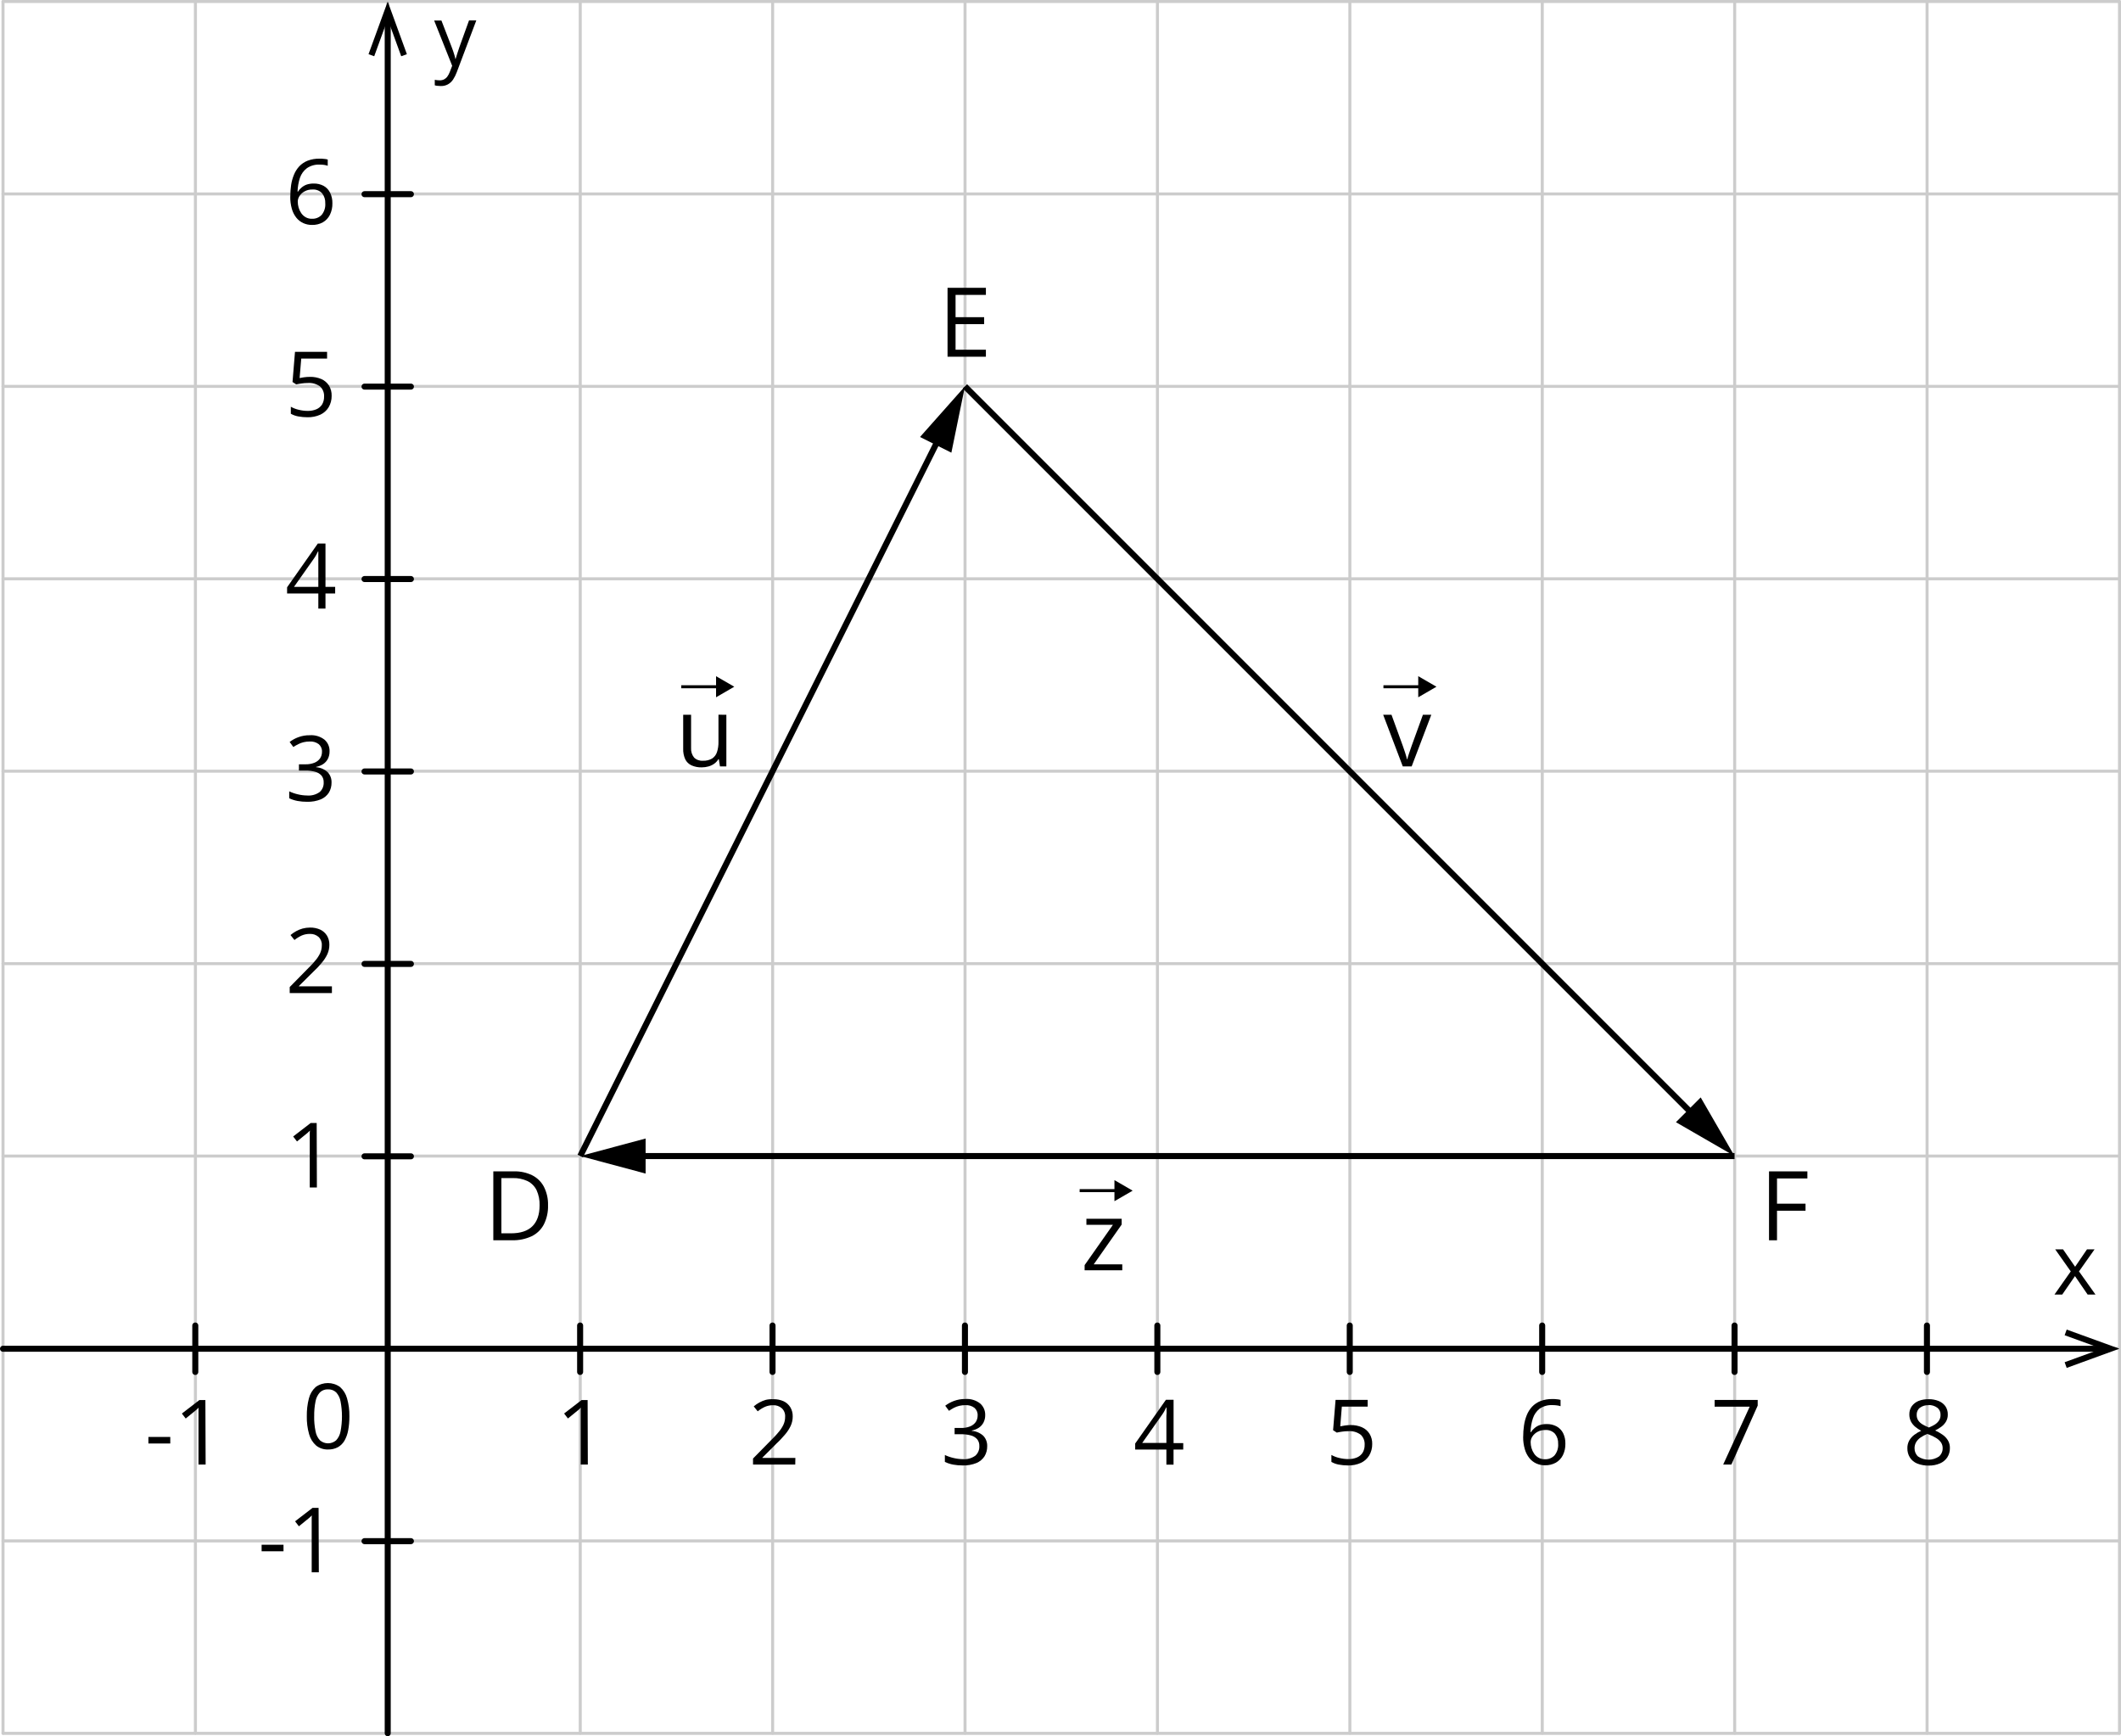 <?xml version="1.0" encoding="UTF-8"?>
<svg id="Layer_2" data-name="Layer 2" xmlns="http://www.w3.org/2000/svg" width="1224.84" height="1002.54" viewBox="0 0 1224.84 1002.54">
  <defs>
    <style>
      .cls-1, .cls-2, .cls-3 {
        stroke: #000;
      }

      .cls-1, .cls-2, .cls-3, .cls-4 {
        fill: none;
      }

      .cls-1, .cls-3 {
        stroke-width: 3.48px;
      }

      .cls-1, .cls-3, .cls-4 {
        stroke-linejoin: round;
      }

      .cls-2 {
        stroke-miterlimit: 10;
      }

      .cls-2, .cls-4 {
        stroke-width: 1.74px;
      }

      .cls-3, .cls-4 {
        stroke-linecap: round;
      }

      .cls-4 {
        stroke: #ccc;
      }
    </style>
  </defs>
  <g id="Layer_1-2" data-name="Layer 1">
    <g>
      <line class="cls-4" x1="1.74" y1=".87" x2="1223.9" y2=".87"/>
      <line class="cls-4" x1="1.74" y1="111.98" x2="1223.9" y2="111.98"/>
      <line class="cls-4" x1="1.74" y1="223.1" x2="1223.9" y2="223.1"/>
      <line class="cls-4" x1="1.74" y1="334.21" x2="1223.9" y2="334.21"/>
      <line class="cls-4" x1="1.74" y1="445.31" x2="1223.9" y2="445.31"/>
      <line class="cls-4" x1="1.74" y1="556.42" x2="1223.9" y2="556.42"/>
      <line class="cls-4" x1="1.74" y1="667.53" x2="1223.9" y2="667.53"/>
      <line class="cls-4" x1="1.74" y1="778.64" x2="1223.9" y2="778.64"/>
      <line class="cls-4" x1="1.74" y1="889.76" x2="1223.9" y2="889.76"/>
      <line class="cls-4" x1="1.74" y1="1000.87" x2="1223.9" y2="1000.87"/>
    </g>
    <g>
      <line class="cls-4" x1="223.97" y1=".87" x2="223.97" y2="1000.8"/>
      <line class="cls-4" x1="112.85" y1=".87" x2="112.85" y2="1000.8"/>
      <line class="cls-4" x1="1.74" y1=".87" x2="1.74" y2="1000.8"/>
      <line class="cls-4" x1="446.18" y1=".87" x2="446.18" y2="1000.8"/>
      <line class="cls-4" x1="335.08" y1=".87" x2="335.08" y2="1000.8"/>
      <line class="cls-4" x1="668.4" y1=".87" x2="668.4" y2="1000.8"/>
      <line class="cls-4" x1="557.29" y1=".87" x2="557.29" y2="1000.8"/>
      <line class="cls-4" x1="890.63" y1=".87" x2="890.63" y2="1000.8"/>
      <line class="cls-4" x1="779.52" y1=".87" x2="779.52" y2="1000.8"/>
      <line class="cls-4" x1="1001.74" y1=".87" x2="1001.74" y2="1000.8"/>
      <line class="cls-4" x1="1223.97" y1=".87" x2="1223.97" y2="1000.8"/>
      <line class="cls-4" x1="1112.85" y1=".87" x2="1112.85" y2="1000.8"/>
    </g>
    <g>
      <line class="cls-3" x1="223.9" y1="1000.8" x2="223.9" y2="10.71"/>
      <polygon points="234.97 31.29 231.7 32.48 223.9 11.06 216.1 32.48 212.82 31.29 223.9 .87 234.97 31.29"/>
    </g>
    <g>
      <line class="cls-3" x1="1.74" y1="778.8" x2="1214.06" y2="778.8"/>
      <polygon points="1193.48 789.86 1192.29 786.58 1213.73 778.77 1192.29 771 1193.48 767.73 1223.9 778.77 1193.48 789.86"/>
    </g>
    <g>
      <line class="cls-3" x1="335.01" y1="765.39" x2="335.01" y2="792.19"/>
      <line class="cls-3" x1="557.24" y1="765.39" x2="557.24" y2="792.19"/>
      <line class="cls-3" x1="446.12" y1="765.39" x2="446.12" y2="792.19"/>
      <line class="cls-3" x1="779.46" y1="765.39" x2="779.46" y2="792.19"/>
      <line class="cls-3" x1="890.58" y1="765.39" x2="890.58" y2="792.19"/>
      <line class="cls-3" x1="668.35" y1="765.39" x2="668.35" y2="792.19"/>
      <line class="cls-3" x1="1001.67" y1="765.39" x2="1001.67" y2="792.19"/>
      <line class="cls-3" x1="1112.78" y1="765.39" x2="1112.78" y2="792.19"/>
      <line class="cls-3" x1="112.78" y1="765.39" x2="112.78" y2="792.19"/>
    </g>
    <g>
      <line class="cls-3" x1="237.29" y1="889.9" x2="210.51" y2="889.9"/>
      <line class="cls-3" x1="237.29" y1="334.35" x2="210.51" y2="334.35"/>
      <line class="cls-3" x1="237.29" y1="223.24" x2="210.51" y2="223.24"/>
      <line class="cls-3" x1="237.29" y1="112.12" x2="210.51" y2="112.12"/>
      <line class="cls-3" x1="237.29" y1="556.58" x2="210.51" y2="556.58"/>
      <line class="cls-3" x1="237.29" y1="445.46" x2="210.51" y2="445.46"/>
      <line class="cls-3" x1="237.29" y1="667.69" x2="210.51" y2="667.69"/>
    </g>
    <path d="M250.71,11.84h4.2l5.83,15.08,.94,2.56c.28,.82,.52,1.6,.75,2.35,.23,.71,.4,1.43,.52,2.16h.17c.23-.78,.54-1.74,.96-3.12s.85-2.63,1.32-3.97l5.45-15.11h4.2l-11.3,29.95c-.55,1.47-1.25,2.88-2.11,4.2-.76,1.14-1.78,2.09-2.98,2.77-1.27,.68-2.7,1.01-4.14,.96-.66,0-1.32-.04-1.97-.12-.5-.04-1-.14-1.48-.3v-3.17l1.27,.21c.52,.07,1.04,.1,1.57,.1,.89,.01,1.76-.19,2.56-.57,.74-.39,1.38-.94,1.86-1.62,.56-.78,1.02-1.64,1.36-2.54l1.43-3.67-10.41-26.14Z"/>
    <path d="M1195.83,734.14l-8.99-12.73h4.53l6.97,10.05,6.86-10.05h4.37l-8.99,12.73,9.52,13.36h-4.53l-7.31-10.64-7.35,10.64h-4.48l9.39-13.36Z"/>
    <path d="M995.11,845.67l15.31-33.42h-20.25v-3.88h24.87v3.26l-15.2,34.04h-4.72Z"/>
    <path d="M779.92,822.86c2.27-.05,4.53,.39,6.62,1.29,1.79,.79,3.3,2.09,4.34,3.74,1.08,1.79,1.62,3.85,1.55,5.94,.03,2.32-.57,4.6-1.74,6.6-1.14,1.86-2.8,3.33-4.77,4.25-2.34,1.05-4.89,1.56-7.45,1.5-1.81,0-3.62-.16-5.4-.5-1.48-.27-2.9-.79-4.21-1.53v-4.04c1.41,.79,2.93,1.38,4.51,1.74,1.71,.43,3.46,.65,5.22,.66,1.7,.04,3.39-.27,4.96-.91,1.36-.56,2.52-1.52,3.33-2.75,.83-1.41,1.24-3.03,1.18-4.67,.12-2.16-.71-4.26-2.28-5.75-2.08-1.53-4.64-2.25-7.21-2.04-1.17,0-2.33,.09-3.48,.26-1.27,.17-2.3,.37-3.12,.56l-2.14-1.39,1.43-17.5h18.54v3.88h-14.92l-.91,11.39c.64-.14,1.48-.28,2.49-.44,1.15-.18,2.3-.28,3.47-.3Z"/>
    <path d="M568.94,817.06c.04,1.5-.3,2.99-.98,4.34-.63,1.21-1.56,2.25-2.7,3.01-1.24,.8-2.63,1.35-4.07,1.62v.19c2.48,.17,4.83,1.18,6.67,2.86,1.52,1.63,2.32,3.8,2.23,6.02,.04,2.02-.49,4.01-1.51,5.75-1.12,1.74-2.74,3.11-4.65,3.92-2.54,1.02-5.26,1.5-7.99,1.41-1.83,.01-3.66-.14-5.47-.47-1.67-.31-3.29-.83-4.82-1.57v-3.99c1.61,.77,3.31,1.35,5.05,1.74,1.71,.42,3.46,.64,5.22,.66,2.62,.23,5.24-.49,7.37-2.04,1.55-1.41,2.38-3.44,2.26-5.54,.07-1.41-.38-2.81-1.25-3.92-.97-1.07-2.23-1.83-3.62-2.19-1.85-.5-3.76-.74-5.68-.7h-3.73v-3.62h3.74c1.78,.05,3.56-.25,5.22-.91,1.3-.51,2.42-1.38,3.24-2.51,.75-1.14,1.13-2.47,1.1-3.83,.1-1.68-.6-3.3-1.88-4.39-1.47-1.09-3.29-1.64-5.12-1.53-1.22-.02-2.44,.12-3.62,.4-1.06,.26-2.09,.64-3.06,1.13-.99,.52-1.94,1.1-2.86,1.74l-2.18-2.94c1.51-1.15,3.19-2.07,4.96-2.73,2.13-.8,4.39-1.19,6.67-1.15,3.08-.23,6.14,.7,8.57,2.61,1.89,1.67,2.95,4.09,2.89,6.62Z"/>
    <path d="M339.47,845.67h-4.13v-31.03c0-.61,0-1.22,.12-1.85-.52,.54-1.03,1.01-1.48,1.39l-1.74,1.41-4.27,3.48-2.21-2.87,10.1-7.78h3.48l.12,37.25Z"/>
    <g>
      <path d="M151.08,895.75v-3.78h12.64v3.78h-12.64Z"/>
      <path d="M184.13,907.9h-4.13v-31.01c0-.61,0-1.22,.1-1.85-.47,.49-.96,.96-1.48,1.39l-1.74,1.41-4.27,3.48-2.21-2.87,10.1-7.78h3.48l.14,37.23Z"/>
    </g>
    <path d="M167.64,113.43c0-2.2,.15-4.4,.47-6.58,.3-2.03,.85-4.01,1.62-5.9,.72-1.8,1.76-3.45,3.06-4.88,1.36-1.43,3.01-2.55,4.84-3.27,2.22-.84,4.59-1.24,6.97-1.18,.77,0,1.58,0,2.47,.12,.74,.04,1.48,.17,2.19,.37v3.62c-.69-.25-1.4-.42-2.12-.52-.81-.1-1.62-.16-2.44-.16-2.64-.15-5.26,.57-7.45,2.05-1.88,1.41-3.29,3.36-4.04,5.59-.84,2.57-1.3,5.24-1.38,7.94h.28c.54-.87,1.22-1.65,2.02-2.3,.87-.76,1.87-1.35,2.96-1.74,1.32-.43,2.69-.63,4.07-.61,1.98-.05,3.94,.41,5.69,1.32,1.63,.9,2.94,2.28,3.76,3.95,.94,1.9,1.4,4.01,1.34,6.13,.06,2.3-.43,4.58-1.43,6.65-.9,1.82-2.32,3.33-4.07,4.34-1.92,1.05-4.09,1.57-6.29,1.51-1.73,.02-3.44-.34-5.01-1.04-1.56-.72-2.93-1.78-4.01-3.12-1.22-1.55-2.11-3.32-2.63-5.22-.64-2.3-.94-4.68-.89-7.07Zm12.54,12.89c2.09,.09,4.12-.72,5.57-2.23,1.53-1.88,2.28-4.28,2.09-6.7,.11-2.1-.55-4.17-1.86-5.82-1.45-1.52-3.51-2.31-5.61-2.14-1.55-.04-3.08,.32-4.44,1.06-1.19,.62-2.2,1.53-2.94,2.65-.66,.96-1.03,2.09-1.04,3.26,0,1.18,.17,2.35,.5,3.48,.33,1.14,.84,2.23,1.51,3.2,.66,.98,1.55,1.79,2.58,2.37,1.11,.62,2.37,.92,3.64,.87Z"/>
    <path d="M179.02,217.61c2.27-.05,4.53,.39,6.62,1.29,1.79,.79,3.3,2.1,4.35,3.74,1.07,1.79,1.6,3.85,1.53,5.94,.03,2.32-.57,4.6-1.74,6.6-1.14,1.86-2.8,3.33-4.77,4.25-2.34,1.05-4.89,1.56-7.45,1.5-1.81,0-3.62-.16-5.4-.5-1.48-.27-2.9-.79-4.21-1.53v-4.04c1.41,.79,2.93,1.38,4.51,1.74,1.71,.43,3.46,.66,5.22,.66,1.7,.04,3.39-.27,4.96-.91,1.36-.56,2.52-1.52,3.33-2.75,.83-1.41,1.24-3.03,1.18-4.67,.12-2.16-.71-4.26-2.28-5.75-2.08-1.53-4.64-2.25-7.21-2.04-1.17,0-2.33,.09-3.48,.26-1.27,.17-2.3,.37-3.12,.56l-2.14-1.39,1.43-17.41h18.53v3.88h-14.92l-.94,11.25c.64-.14,1.48-.28,2.49-.44,1.17-.16,2.34-.24,3.52-.24Z"/>
    <path d="M193.55,342.69h-5.59v8.71h-4.13v-8.71h-18.04v-3.57l17.76-25.28h4.41v25.02h5.59v3.83Zm-9.72-3.83v-20.46h-.19c-.33,.68-.7,1.39-1.11,2.16-.38,.7-.81,1.37-1.27,2.02l-11.49,16.3,14.07-.02Z"/>
    <path d="M190.31,433.85c.04,1.5-.3,2.99-.98,4.34-.63,1.21-1.56,2.25-2.7,3.01-1.24,.8-2.63,1.35-4.07,1.62v.19c2.48,.17,4.83,1.18,6.67,2.86,1.52,1.63,2.32,3.8,2.23,6.02,.04,2.02-.49,4.01-1.51,5.75-1.12,1.74-2.74,3.11-4.65,3.92-2.54,1.02-5.26,1.5-7.99,1.41-1.83,.01-3.66-.14-5.47-.47-1.67-.31-3.29-.83-4.82-1.57v-3.99c1.61,.77,3.31,1.35,5.05,1.74,1.71,.42,3.46,.64,5.22,.66,2.62,.23,5.24-.49,7.37-2.04,1.55-1.41,2.38-3.44,2.26-5.54,.07-1.41-.38-2.81-1.25-3.92-.97-1.07-2.23-1.83-3.62-2.19-1.85-.5-3.76-.74-5.68-.7h-3.73v-3.62h3.74c1.78,.05,3.56-.25,5.22-.91,1.3-.51,2.42-1.38,3.24-2.51,.75-1.13,1.13-2.47,1.1-3.83,.1-1.68-.6-3.3-1.88-4.39-1.47-1.09-3.29-1.64-5.12-1.53-1.22-.01-2.43,.12-3.62,.4-1.06,.26-2.09,.64-3.06,1.13-.99,.49-1.94,1.04-2.86,1.65l-2.14-2.91c1.51-1.15,3.19-2.07,4.96-2.73,2.13-.8,4.39-1.19,6.67-1.15,3.08-.23,6.14,.7,8.57,2.61,1.89,1.69,2.94,4.13,2.86,6.67Z"/>
    <path d="M191.68,573.43h-24.38v-3.48l9.96-10.13c1.86-1.86,3.48-3.48,4.68-5,1.16-1.3,2.13-2.75,2.89-4.32,.69-1.47,1.03-3.07,1.01-4.68,.12-1.81-.57-3.57-1.88-4.82-1.37-1.19-3.14-1.81-4.95-1.74-1.62-.03-3.24,.28-4.74,.91-1.51,.7-2.93,1.58-4.23,2.61l-2.28-2.86c1-.85,2.09-1.59,3.24-2.23,1.19-.65,2.44-1.17,3.74-1.53,1.39-.37,2.83-.56,4.27-.56,2.05-.05,4.09,.36,5.96,1.2,1.6,.76,2.94,1.97,3.87,3.48,.93,1.58,1.4,3.39,1.36,5.22,.02,1.89-.38,3.76-1.17,5.49-.86,1.82-1.97,3.51-3.29,5.03-1.41,1.74-3.06,3.48-4.95,5.22l-8.17,8.11v.17h19.05v3.9Z"/>
    <path d="M183.01,685.68h-4.13v-29.01c0-.71,0-1.37,0-1.99,0-.61,0-1.22,.12-1.85-.52,.54-1.03,1.01-1.48,1.39l-1.74,1.41-4.27,3.48-2.21-2.87,10.1-7.78h3.48l.12,37.21Z"/>
    <path d="M1113.74,807.92c1.96-.03,3.92,.32,5.75,1.03,1.56,.61,2.92,1.65,3.92,3,.97,1.43,1.47,3.13,1.41,4.86,.03,1.39-.31,2.76-.99,3.97-.67,1.15-1.57,2.16-2.63,2.96-1.15,.86-2.38,1.61-3.67,2.25,1.51,.69,2.96,1.52,4.32,2.47,1.23,.86,2.26,1.96,3.05,3.24,.78,1.34,1.17,2.87,1.13,4.42,.05,1.92-.48,3.8-1.51,5.42-1.05,1.55-2.53,2.76-4.25,3.48-2.02,.86-4.21,1.28-6.41,1.24-2.3,.06-4.58-.34-6.72-1.18-1.73-.7-3.2-1.92-4.21-3.48-1-1.61-1.5-3.47-1.45-5.36-.04-1.56,.34-3.11,1.1-4.48,.74-1.28,1.73-2.39,2.91-3.27,1.23-.93,2.56-1.71,3.97-2.33-1.24-.65-2.41-1.42-3.48-2.32-1.01-.85-1.84-1.88-2.46-3.05-.62-1.27-.93-2.66-.91-4.07-.05-1.72,.46-3.4,1.45-4.81,1.01-1.35,2.38-2.39,3.95-3.01,1.83-.69,3.79-1.02,5.75-.96Zm-8.11,28.4c-.04,1.79,.69,3.5,2.02,4.7,3.65,2.46,8.43,2.46,12.08,0,1.4-1.22,2.18-3,2.12-4.86,.02-1.17-.32-2.32-.98-3.29-.74-1.02-1.67-1.88-2.75-2.52-1.33-.82-2.74-1.5-4.21-2.04l-.91-.33c-1.41,.56-2.76,1.28-4,2.14-1.02,.71-1.87,1.63-2.51,2.7-.58,1.04-.88,2.22-.87,3.41v.09Zm8.06-24.94c-1.76-.07-3.49,.44-4.93,1.45-1.28,.98-1.99,2.53-1.9,4.14-.04,1.16,.28,2.31,.92,3.27,.67,.95,1.53,1.73,2.54,2.3,1.15,.67,2.35,1.26,3.59,1.74,1.21-.48,2.38-1.06,3.48-1.74,.94-.6,1.75-1.4,2.37-2.33,.6-.97,.91-2.1,.87-3.24,.09-1.61-.62-3.16-1.9-4.14-1.47-1.05-3.24-1.59-5.05-1.53v.09Z"/>
    <path d="M879.61,829.72c0-2.2,.15-4.4,.47-6.58,.29-2.05,.82-4.05,1.58-5.97,.72-1.8,1.76-3.45,3.06-4.88,1.36-1.43,3.01-2.55,4.84-3.27,2.22-.84,4.59-1.24,6.97-1.18,.77,0,1.58,0,2.47,.12,.74,.04,1.48,.17,2.19,.37v3.64c-.7-.23-1.42-.39-2.16-.47-.81-.1-1.62-.16-2.44-.16-2.64-.15-5.26,.57-7.45,2.05-1.84,1.43-3.21,3.39-3.92,5.61-.84,2.57-1.3,5.24-1.38,7.94h.28c.54-.87,1.22-1.65,2.02-2.3,.87-.76,1.87-1.35,2.96-1.74,1.32-.43,2.69-.63,4.07-.61,1.98-.05,3.94,.41,5.69,1.32,1.62,.87,2.93,2.22,3.78,3.85,.94,1.9,1.4,4.01,1.34,6.13,.06,2.3-.43,4.58-1.43,6.65-.9,1.82-2.32,3.33-4.07,4.34-1.92,1.05-4.09,1.57-6.29,1.51-1.73,.02-3.44-.34-5.01-1.04-1.56-.72-2.93-1.78-4-3.12-1.21-1.52-2.1-3.27-2.63-5.14-.66-2.3-.98-4.68-.96-7.07Zm12.54,12.89c2.09,.09,4.12-.72,5.57-2.23,1.53-1.88,2.28-4.28,2.09-6.7,.11-2.1-.55-4.17-1.86-5.82-1.45-1.52-3.51-2.31-5.61-2.14-1.55-.04-3.08,.32-4.44,1.06-1.19,.63-2.2,1.54-2.94,2.66-.66,.96-1.03,2.09-1.04,3.26,0,1.18,.17,2.35,.5,3.48,.33,1.14,.84,2.23,1.51,3.2,.66,.98,1.55,1.79,2.58,2.37,1.11,.61,2.37,.91,3.64,.85h0Z"/>
    <path d="M683.29,837.01h-5.59v8.71h-4.13v-8.71h-18.02v-3.48l17.76-25.28h4.41v25.02h5.59l-.02,3.74Zm-9.72-3.83v-14.73c0-.8,0-1.46,.09-2.11s0-1.29,0-1.88v-1.74h-.19c-.33,.68-.7,1.39-1.11,2.16-.38,.7-.81,1.37-1.27,2.02l-11.49,16.3,13.98-.02Z"/>
    <path d="M459.24,845.67h-24.38v-3.48l9.96-10.13c1.86-1.86,3.48-3.48,4.68-5,1.16-1.3,2.13-2.75,2.89-4.32,.69-1.47,1.03-3.07,1.01-4.68,.13-1.84-.58-3.65-1.93-4.91-1.37-1.19-3.14-1.81-4.95-1.74-1.62-.03-3.24,.28-4.74,.91-1.51,.7-2.93,1.58-4.23,2.61l-2.28-2.86c1-.85,2.09-1.59,3.24-2.23,1.19-.65,2.44-1.17,3.74-1.53,1.42-.32,2.88-.45,4.34-.38,2.05-.05,4.09,.36,5.96,1.2,1.6,.76,2.94,1.97,3.87,3.48,.93,1.58,1.4,3.39,1.36,5.22,.02,1.89-.38,3.76-1.17,5.49-.86,1.82-1.97,3.51-3.29,5.03-1.41,1.65-3.06,3.48-4.95,5.22l-8.11,8.1v.17h19.05l-.07,3.83Z"/>
    <g>
      <path d="M85.71,833.51v-3.78h12.62v3.78h-12.62Z"/>
      <path d="M118.76,845.67h-4.13v-31.01c0-.61,0-1.22,.1-1.85-.47,.49-.96,.96-1.48,1.39l-1.74,1.41-4.27,3.48-2.21-2.87,10.1-7.78h3.48l.14,37.23Z"/>
    </g>
    <path d="M201.77,817.77c.02,2.72-.21,5.44-.7,8.11-.37,2.12-1.1,4.17-2.16,6.04-.92,1.57-2.24,2.87-3.83,3.76-1.74,.9-3.68,1.34-5.64,1.29-2.49,.08-4.93-.72-6.88-2.28-1.96-1.75-3.37-4.03-4.06-6.56-.95-3.37-1.4-6.86-1.32-10.36-.06-3.46,.34-6.92,1.2-10.27,.62-2.54,1.98-4.84,3.92-6.6,4.2-3.06,9.89-3.06,14.09,0,1.96,1.76,3.36,4.04,4.04,6.58,.95,3.35,1.41,6.81,1.34,10.29Zm-20.34,0c-.06,2.92,.21,5.84,.8,8.71,.33,1.95,1.22,3.77,2.56,5.22,2.68,2.29,6.62,2.29,9.3,0,1.35-1.45,2.24-3.27,2.58-5.22,1.08-5.71,1.08-11.57,0-17.27-.34-1.95-1.22-3.76-2.54-5.22-1.27-1.19-2.96-1.82-4.7-1.74-1.73-.09-3.43,.54-4.68,1.74-1.32,1.47-2.21,3.28-2.54,5.22-.57,2.82-.82,5.69-.77,8.57Z"/>
    <g>
      <line class="cls-1" x1="335.08" y1="667.53" x2="543.43" y2="250.68"/>
      <polygon points="549.4 261.39 557.24 223.1 531.29 252.33 549.4 261.39"/>
    </g>
    <g>
      <line class="cls-1" x1="979.85" y1="645.71" x2="557.24" y2="223.1"/>
      <polygon points="982.12 633.68 1001.67 667.53 967.82 647.98 982.12 633.68"/>
    </g>
    <g>
      <line class="cls-1" x1="1001.67" y1="667.53" x2="365.94" y2="667.53"/>
      <polygon points="372.83 657.4 335.08 667.53 372.83 677.65 372.83 657.4"/>
    </g>
    <path d="M316.48,695.9c.13,3.88-.71,7.74-2.46,11.21-1.58,2.96-4.06,5.33-7.09,6.77-3.53,1.61-7.37,2.39-11.25,2.28h-10.8v-39.79h11.95c3.61-.09,7.19,.67,10.45,2.23,2.87,1.44,5.23,3.72,6.76,6.55,1.7,3.32,2.54,7.01,2.44,10.74Zm-4.88,.16c.12-3.04-.48-6.07-1.74-8.85-1.12-2.27-2.96-4.1-5.22-5.22-2.64-1.22-5.52-1.82-8.43-1.74h-6.67v31.9h5.55c5.47,0,9.59-1.36,12.33-4.06s4.18-6.69,4.18-12.03Z"/>
    <path d="M569.34,205.98h-22.15v-39.79h22.15v4.09h-17.52v12.87h16.51v4.02h-16.51v14.77h17.52v4.04Z"/>
    <path d="M1026.19,716.17h-4.61v-39.79h22.15v4.09h-17.54v14.57h16.47v4.06h-16.47v17.06Z"/>
    <g>
      <path d="M648.08,733.51h-21.73v-3l16.35-23.28h-15.32v-3.48h20.36v3.34l-16.12,22.97h16.47v3.45Z"/>
      <g>
        <line class="cls-2" x1="623.48" y1="687.5" x2="645.35" y2="687.5"/>
        <polygon points="643.57 693.6 654.09 687.52 643.57 681.43 643.57 693.6"/>
      </g>
    </g>
    <g>
      <path d="M419.46,412.73v29.81h-3.69l-.66-4.18h-.24c-.61,1.02-1.42,1.91-2.39,2.61-1,.71-2.12,1.25-3.31,1.58-1.27,.36-2.58,.54-3.9,.54-2.04,.07-4.07-.33-5.94-1.15-1.56-.72-2.83-1.95-3.6-3.48-.87-1.93-1.28-4.03-1.2-6.15v-19.59h4.56v19.15c-.14,2.01,.48,4,1.74,5.57,1.37,1.32,3.24,1.98,5.14,1.83,1.82,.08,3.63-.36,5.22-1.25,1.34-.87,2.34-2.17,2.84-3.69,.63-1.93,.93-3.95,.87-5.97v-15.67l4.56,.03Z"/>
      <g>
        <line class="cls-2" x1="393.41" y1="396.55" x2="415.29" y2="396.55"/>
        <polygon points="413.51 402.63 424.03 396.53 413.51 390.45 413.51 402.63"/>
      </g>
    </g>
    <g>
      <path d="M810.08,442.54l-11.32-29.81h4.81l6.56,18.04c.45,1.24,.91,2.59,1.38,4.07s.8,2.68,.99,3.59h.17c.22-.91,.59-2.11,1.1-3.6,.5-1.5,.98-2.84,1.39-4.06l6.55-18.04h4.84l-11.34,29.81h-5.14Z"/>
      <g>
        <line class="cls-2" x1="798.91" y1="396.55" x2="820.78" y2="396.55"/>
        <polygon points="819.01 402.63 829.53 396.53 819.01 390.45 819.01 402.63"/>
      </g>
    </g>
  </g>
</svg>
